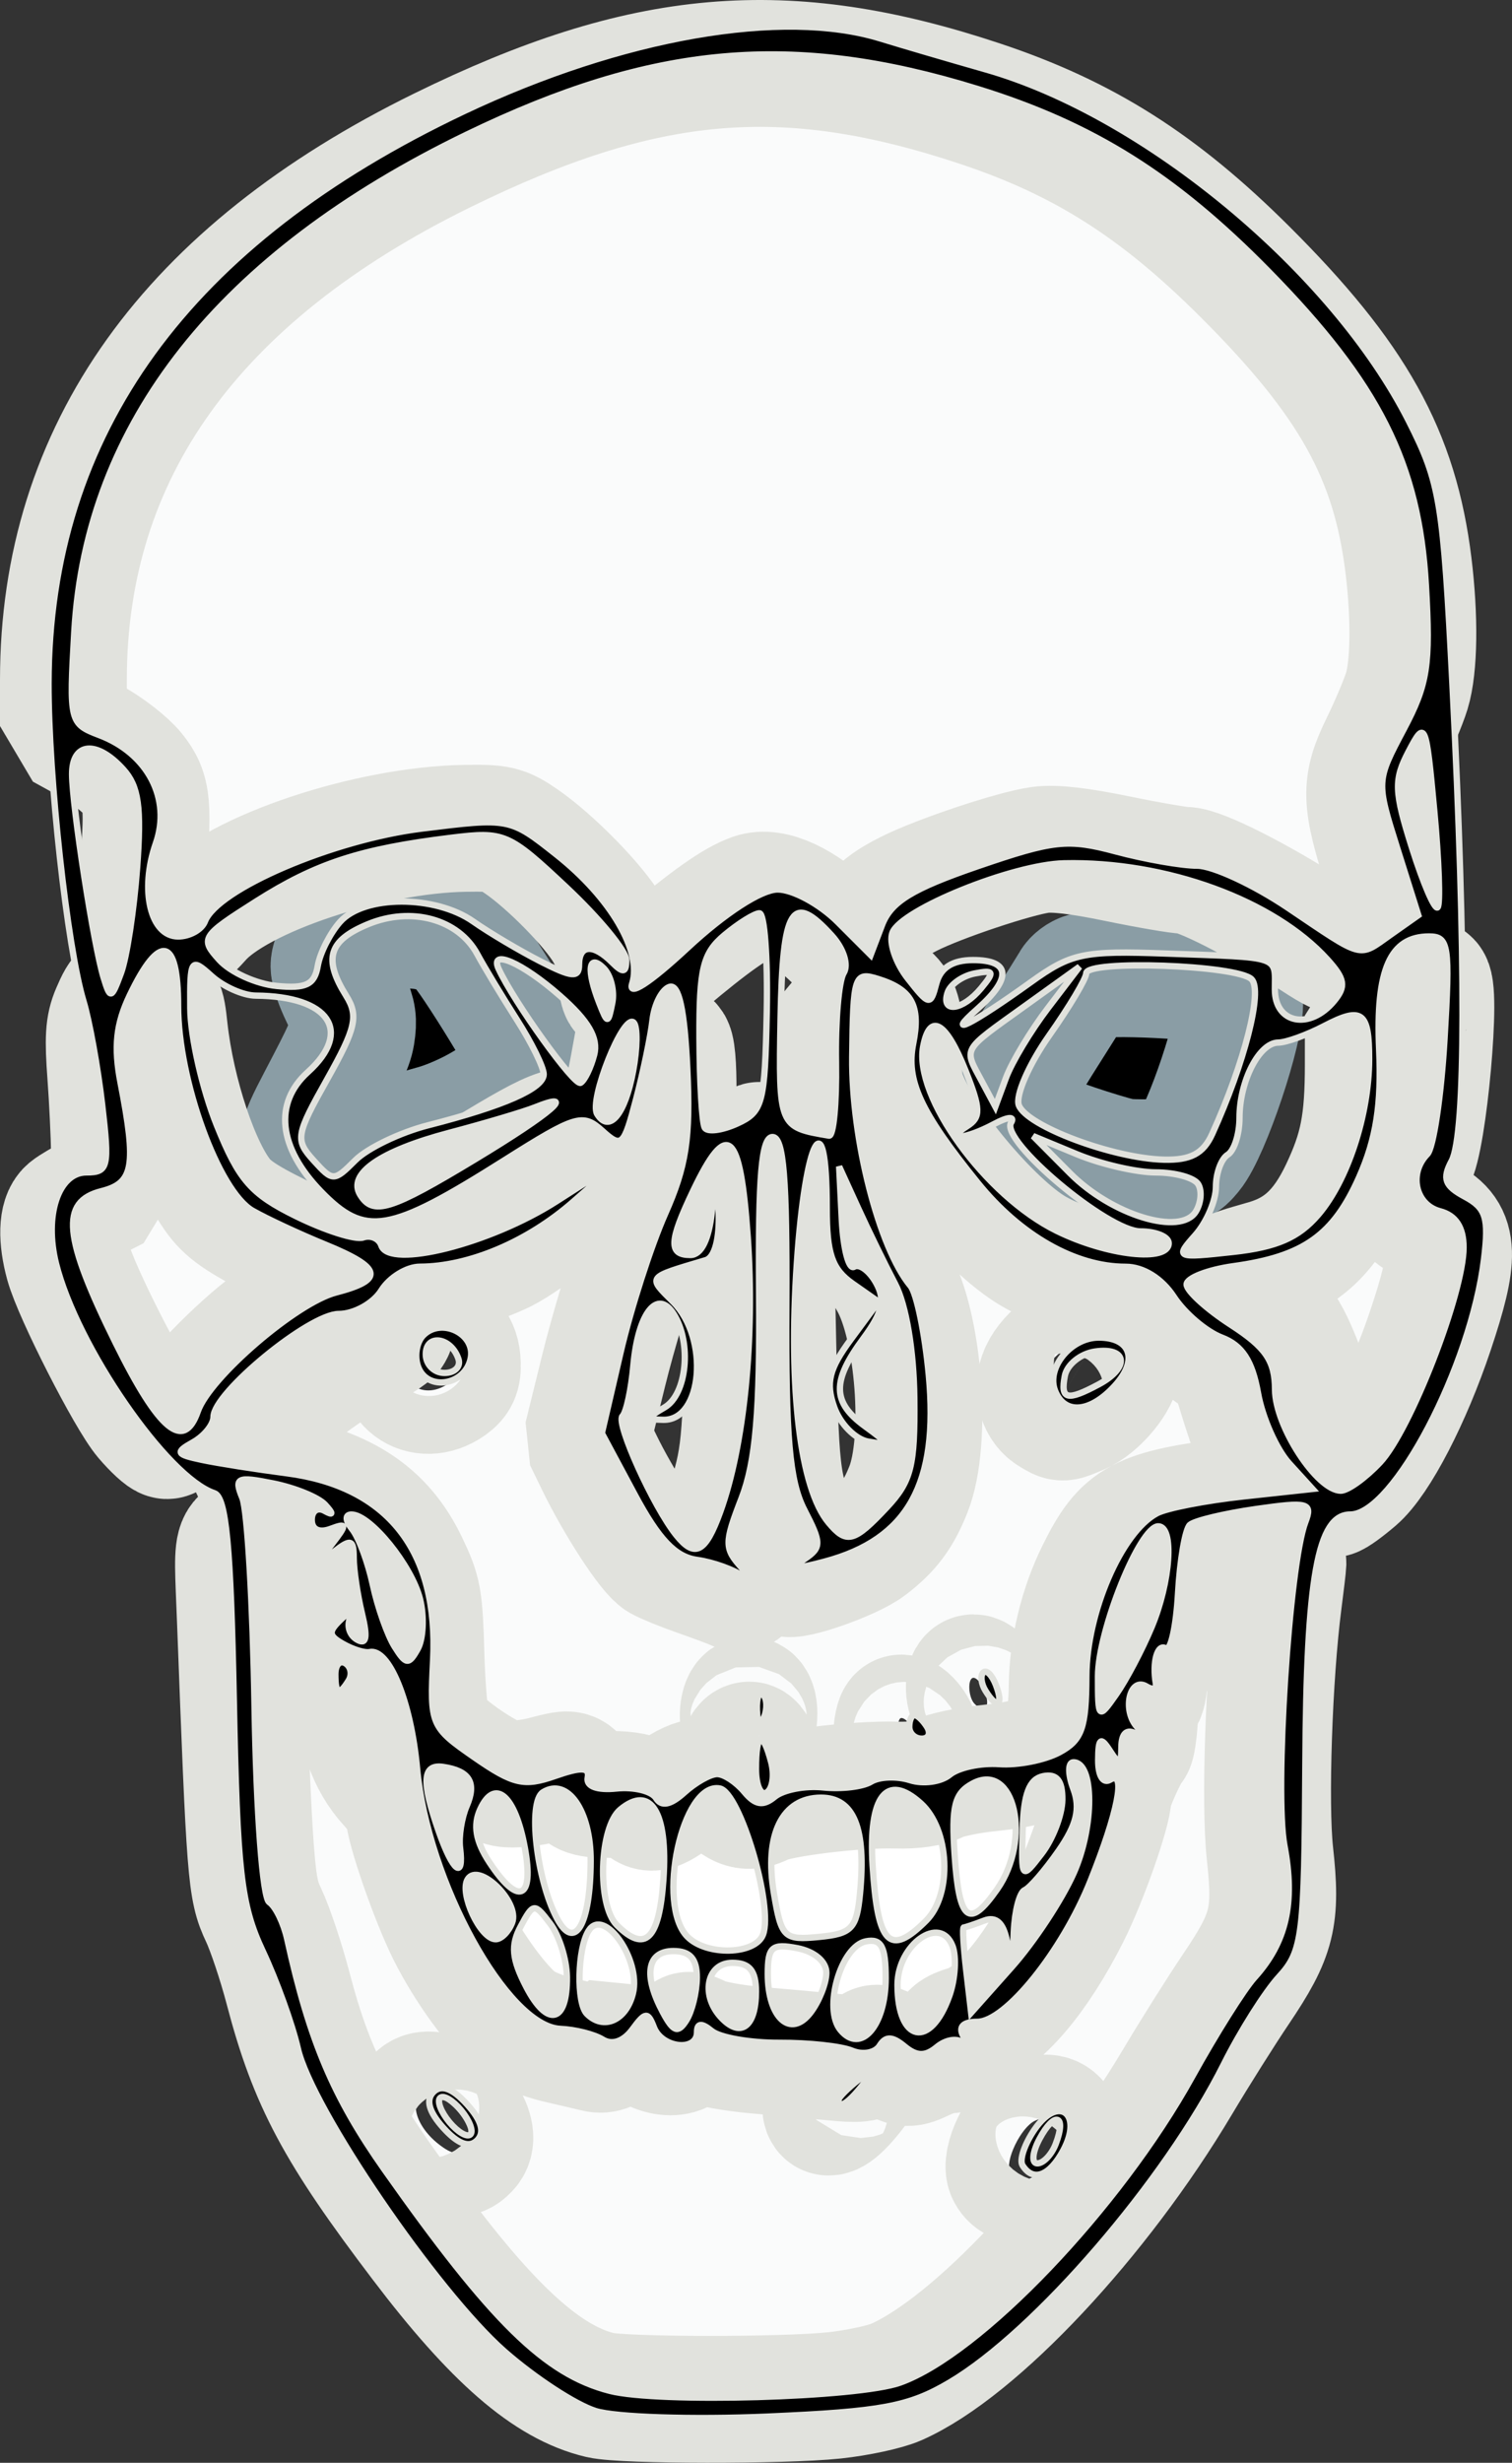 <?xml version="1.0" encoding="UTF-8" standalone="no"?>
<!-- Created with Inkscape (http://www.inkscape.org/) -->
<svg xmlns:dc="http://purl.org/dc/elements/1.1/" xmlns:cc="http://creativecommons.org/ns#" xmlns:rdf="http://www.w3.org/1999/02/22-rdf-syntax-ns#" xmlns:svg="http://www.w3.org/2000/svg" xmlns="http://www.w3.org/2000/svg" xmlns:sodipodi="http://sodipodi.sourceforge.net/DTD/sodipodi-0.dtd" xmlns:inkscape="http://www.inkscape.org/namespaces/inkscape" width="238.431" height="388.228" id="svg8456" sodipodi:version="0.32" inkscape:version="0.46" sodipodi:docname="skull_digitalized.svg" inkscape:output_extension="org.inkscape.output.svg.inkscape" version="1.0" inkscape:export-filename="/home/roger/mis-dibujos/open/skull_digitalized.png" inkscape:export-xdpi="90" inkscape:export-ydpi="90">
  <rect width="100%" height="100%" fill="#333333" stroke="none"/>
  <defs id="defs3">
    <inkscape:perspective sodipodi:type="inkscape:persp3d" inkscape:vp_x="0 : 526.18109 : 1" inkscape:vp_y="0 : 1000 : 0" inkscape:vp_z="744.09448 : 526.18109 : 1" inkscape:persp3d-origin="372.04724 : 350.78739 : 1" id="perspective8462"/>
  </defs>
  <sodipodi:namedview inkscape:document-units="mm" id="base" pagecolor="#ffffff" bordercolor="#666666" borderopacity="1.0" inkscape:pageopacity="0.0" inkscape:pageshadow="2" inkscape:zoom="0.5" inkscape:cx="341.19838" inkscape:cy="622.23944" inkscape:current-layer="layer1" showgrid="false" inkscape:window-width="1272" inkscape:window-height="915" inkscape:window-x="0" inkscape:window-y="38"/>
  <g inkscape:label="Layer 1" inkscape:groupmode="layer" id="layer1" transform="translate(-226.482,-155.807)">
    <path style="opacity:1;fill:#ffffff;fill-opacity:1;fill-rule:nonzero;stroke:none;stroke-width:2;stroke-linecap:round;stroke-linejoin:bevel;marker:none;marker-start:none;marker-mid:none;marker-end:none;stroke-miterlimit:4;stroke-dasharray:none;stroke-dashoffset:0;stroke-opacity:1;visibility:visible;display:inline;overflow:visible;enable-background:accumulate" d="M 299.46,443.543 L 309.359,466.524 C 309.359,466.524 321.026,473.242 322.441,472.888 C 323.855,472.535 381.131,471.474 381.131,471.474 L 394.566,452.736 C 394.566,452.736 394.566,440.008 393.151,440.008 C 391.737,440.008 352.846,443.19 352.846,443.19 L 324.208,443.19 L 298.753,439.301 L 299.46,443.543 z" id="path8998"/>
    <path style="opacity:1;fill:#000000;fill-opacity:1;fill-rule:nonzero;stroke:#8a9da5;stroke-width:20;stroke-linecap:round;stroke-linejoin:bevel;marker:none;marker-start:none;marker-mid:none;marker-end:none;stroke-miterlimit:4;stroke-dasharray:none;stroke-dashoffset:0;stroke-opacity:1;visibility:visible;display:inline;overflow:visible;enable-background:accumulate" d="M 403.297,338.93 C 399.499,337.994 391.913,335.442 389.913,334.428 C 383.852,331.357 383.998,329.75 391.397,318.117 C 393.542,314.744 395.543,311.542 395.844,311.002 C 396.145,310.461 396.933,309.867 397.594,309.682 C 400.901,308.757 417.866,309.628 420.438,310.855 C 421.562,311.391 421.824,311.881 421.953,313.68 C 422.246,317.748 416.794,334.04 414.034,337.346 C 412.693,338.952 412.549,338.998 408.477,339.086 C 406.178,339.136 403.847,339.066 403.297,338.93 L 403.297,338.93 z" id="path8452"/>
    <path style="opacity:1;fill:#000000;fill-opacity:1;fill-rule:nonzero;stroke:#8a9da5;stroke-width:20;stroke-linecap:round;stroke-linejoin:bevel;marker:none;marker-start:none;marker-mid:none;marker-end:none;stroke-miterlimit:4;stroke-dasharray:none;stroke-dashoffset:0;stroke-opacity:1;visibility:visible;display:inline;overflow:visible;enable-background:accumulate" d="M 276.15,339.381 C 273.609,336.494 273.661,335.895 277.011,329.496 C 281.377,321.158 281.768,320.264 282.018,318.041 C 282.22,316.253 281.967,315.205 280.708,312.621 C 279.849,310.859 279.147,308.847 279.147,308.149 C 279.147,304.888 284.955,301.593 290.639,301.629 C 294.328,301.652 296.6,302.423 299.037,304.478 C 300.923,306.067 311.647,323.625 311.647,325.122 C 311.647,325.356 310.578,326.064 309.272,326.695 C 307.966,327.326 305.097,328.922 302.897,330.24 C 300.53,331.658 297.307,333.069 295.003,333.695 C 289.686,335.14 285.037,337.326 282.163,339.733 C 280.84,340.84 279.415,341.746 278.995,341.746 C 278.575,341.746 277.295,340.682 276.15,339.381 L 276.15,339.381 z" id="path7941"/>
    <path style="opacity:1;fill:#fafbfb;fill-opacity:1;fill-rule:nonzero;stroke:#e1e2dd;stroke-width:20;stroke-linecap:round;stroke-linejoin:bevel;marker:none;marker-start:none;marker-mid:none;marker-end:none;stroke-miterlimit:4;stroke-dasharray:none;stroke-dashoffset:0;stroke-opacity:1;visibility:visible;display:inline;overflow:visible;enable-background:accumulate" d="M 324.431,308.96 C 324.375,306.929 323.648,304.624 322.368,302.423 C 320.138,298.589 313.292,291.604 308.641,288.417 C 305.79,286.463 305.094,286.303 299.828,286.384 C 284.692,286.618 263.914,293.565 257.838,300.424 C 254.435,304.266 252.438,304.791 250.105,302.458 C 248.393,300.746 248.347,300.467 248.855,294.902 C 249.966,282.745 249.792,280.697 247.394,277.735 C 246.201,276.262 243.258,273.977 240.853,272.658 L 236.482,270.259 L 236.482,262.949 C 236.482,227.079 256.597,198.974 296.19,179.526 C 328.124,163.839 350.286,161.917 381.065,172.164 C 397.374,177.594 409.217,185.107 422.772,198.621 C 439.81,215.608 446.446,227.509 448.585,244.911 C 449.596,253.146 449.495,260.933 448.325,264.729 C 447.786,266.479 446.177,270.297 444.749,273.214 C 441.599,279.649 441.661,281.834 445.317,293.236 L 447.769,300.883 L 444.832,303.034 C 439.304,307.086 439.4,307.087 432.896,302.865 C 425.045,297.769 415.658,293.013 413.45,293.013 C 412.462,293.013 407.642,292.187 402.739,291.177 C 396.659,289.924 392.792,289.478 390.571,289.773 C 386.51,290.311 374.481,294.33 369.771,296.722 C 365.604,298.838 364.211,300.248 362.69,303.89 L 361.565,306.582 L 357.713,302.94 C 352.798,298.291 348.226,296.157 345.339,297.163 C 342.54,298.138 338.4,301.057 331.284,307.069 C 328.006,309.839 325.142,312.103 324.92,312.101 C 324.698,312.098 324.478,310.685 324.431,308.96 L 324.431,308.96 z" id="path7927"/>
    <path style="opacity:1;fill:#fafbfb;fill-opacity:1;fill-rule:nonzero;stroke:#e1e2dd;stroke-width:20;stroke-linecap:round;stroke-linejoin:bevel;marker:none;marker-start:none;marker-mid:none;marker-end:none;stroke-miterlimit:4;stroke-dasharray:none;stroke-dashoffset:0;stroke-opacity:1;visibility:visible;display:inline;overflow:visible;enable-background:accumulate" d="M 249.638,379.176 C 246.933,376.016 238.527,359.518 237.262,354.885 C 236.194,350.976 236.29,347.793 237.505,346.785 C 238.067,346.318 239.897,345.245 241.57,344.4 L 244.613,342.864 L 244.537,337.561 C 244.494,334.644 244.225,329.076 243.939,325.187 C 243.516,319.456 243.629,317.622 244.535,315.512 C 245.959,312.195 246.24,312.051 249.354,313.025 C 251.867,313.812 251.948,313.947 252.399,318.096 C 253.508,328.302 257.485,340.226 261.339,344.897 C 263.075,347 265.802,348.681 273.085,352.133 C 278.94,354.908 282.458,356.963 282.279,357.502 C 282.118,357.982 280.101,359.132 277.796,360.057 C 275.491,360.982 271.696,363.104 269.362,364.774 C 264.481,368.265 256.489,376.484 254.723,379.829 C 254.06,381.083 253.21,382.109 252.833,382.109 C 252.456,382.109 251.019,380.789 249.638,379.176 L 249.638,379.176 z" id="path7929"/>
    <path style="opacity:1;fill:#fafbfb;fill-opacity:1;fill-rule:nonzero;stroke:#e1e2dd;stroke-width:20;stroke-linecap:round;stroke-linejoin:bevel;marker:none;marker-start:none;marker-mid:none;marker-end:none;stroke-miterlimit:4;stroke-dasharray:none;stroke-dashoffset:0;stroke-opacity:1;visibility:visible;display:inline;overflow:visible;enable-background:accumulate" d="M 327.698,439.738 C 327.102,439.02 325.503,438.677 322.743,438.677 C 319.216,438.677 318.518,438.448 317.55,436.97 C 316.438,435.272 316.411,435.269 312.375,436.323 C 310.144,436.906 307.349,437.192 306.165,436.96 C 302.978,436.336 294.745,430.481 293.881,428.224 C 293.476,427.168 293.02,422.007 292.868,416.757 C 292.609,407.772 292.46,406.934 290.344,402.51 C 286.511,394.491 280.313,390.535 268.587,388.618 L 261.991,387.54 L 263.201,385.468 C 265.908,380.834 274.876,372.951 281.093,369.74 C 284.445,368.009 287.512,366.186 287.91,365.688 C 288.308,365.191 288.854,362.955 289.125,360.719 C 289.602,356.771 289.678,356.653 291.762,356.653 C 294.9,356.653 302,354.678 305.818,352.744 C 309.4,350.928 318.676,343.778 320.981,341.055 L 322.395,339.384 L 320.274,340.728 C 307.989,348.511 299.486,352.524 293.126,353.541 C 290.629,353.94 290.222,353.827 290.222,352.733 C 290.222,352.033 289.713,350.899 289.092,350.213 C 288.035,349.045 288.235,348.827 292.226,346.812 C 294.571,345.629 299.378,342.909 302.909,340.768 C 315.031,333.417 316.316,333.009 319.492,335.507 C 320.528,336.322 321.815,336.821 322.352,336.615 C 323.45,336.193 325.062,331.098 326.377,323.888 L 327.259,319.053 L 329.388,319.479 C 330.559,319.713 331.767,320.298 332.072,320.778 C 332.989,322.222 332.701,336.243 331.676,340.036 C 331.15,341.98 329.273,347.549 327.504,352.41 C 325.734,357.272 323.114,366.013 321.679,371.835 L 319.072,382.421 L 320.969,386.331 C 324.043,392.664 329.098,400.432 330.756,401.371 C 331.602,401.851 334.204,402.911 336.537,403.727 C 338.871,404.543 341.416,405.486 342.194,405.822 C 343.571,406.417 343.575,406.388 342.36,404.701 C 339.415,400.612 339.366,400.116 341.312,393.939 C 344.012,385.366 344.103,384.431 344.592,360.188 C 344.839,347.938 345.32,337.476 345.66,336.94 C 347.28,334.389 347.789,339.57 348.26,363.37 C 348.764,388.879 348.877,389.891 352.056,397.219 C 353.213,399.884 353.203,399.997 351.664,401.635 C 350.795,402.56 350.281,403.513 350.521,403.753 C 351.317,404.549 360.555,401.295 363.203,399.286 C 366.496,396.788 368.135,394.606 369.732,390.594 C 372.769,382.962 371.413,364.909 367.257,357.645 C 362.219,348.84 359.518,336.631 359.518,322.666 L 359.518,312.876 L 361.919,312.426 C 366.837,311.503 368.831,314.249 368.211,321.089 C 367.978,323.656 368.18,326.423 368.72,328.089 C 371.047,335.252 382.599,349.129 389.544,353.102 C 392.96,355.056 396.243,356.027 402.763,357.01 C 404.758,357.31 406.544,358.566 410.577,362.506 C 413.453,365.315 416.903,368.25 418.244,369.028 C 420.228,370.179 420.925,371.235 421.977,374.685 C 424.458,382.811 425.416,384.967 427.838,387.866 C 429.178,389.47 430.164,390.894 430.029,391.03 C 429.893,391.166 425.985,391.767 421.343,392.367 C 406.194,394.325 403.98,395.505 399.871,403.809 C 397.177,409.254 395.617,415.717 395.551,421.707 C 395.448,431.172 393.125,433.435 382.401,434.522 C 379.128,434.854 375.489,435.622 374.315,436.23 C 372.941,436.94 370.617,437.287 367.794,437.202 C 361.52,437.015 349.127,438.53 346.711,439.779 C 344.454,440.946 343.112,440.548 340.839,438.036 C 338.972,435.973 336.212,436.19 332.951,438.658 C 329.783,441.054 328.936,441.229 327.698,439.738 z M 346.426,438.005 C 346.952,436.345 345.595,430.899 344.655,430.899 C 343.636,430.899 343.045,434.154 343.563,436.914 C 344.069,439.612 345.717,440.239 346.426,438.005 L 346.426,438.005 z M 370.832,429.571 C 370.832,428.311 368.98,426.142 368.407,426.732 C 368.071,427.079 367.809,428.844 367.92,430.015 C 368.06,431.491 370.832,431.069 370.832,429.571 z M 345.376,425.908 C 345.376,423.658 344.233,423.047 343.8,425.065 C 343.425,426.815 344.005,428.835 344.749,428.375 C 345.094,428.161 345.376,427.051 345.376,425.908 z M 382.146,424.135 C 382.146,422.633 380.839,420.292 379.999,420.292 C 379.028,420.292 379.153,423.381 380.166,424.394 C 381.334,425.562 382.146,425.456 382.146,424.135 L 382.146,424.135 z M 396.571,378.295 C 399.302,377.154 402.652,373.105 402.652,370.945 C 402.652,369.099 400.13,367.259 397.599,367.259 C 395.26,367.259 391.71,370.124 390.795,372.75 C 389.999,375.032 390.728,377.443 392.53,378.491 C 394.147,379.431 393.811,379.448 396.571,378.295 L 396.571,378.295 z M 297.174,373.91 C 298.438,373.025 298.738,372.23 298.569,370.22 C 298.158,365.328 291.886,364.204 290.305,368.739 C 288.65,373.486 293.05,376.798 297.174,373.91 L 297.174,373.91 z" id="path7931"/>
    <path style="opacity:1;fill:#fafbfb;fill-opacity:1;fill-rule:nonzero;stroke:#e1e2dd;stroke-width:20;stroke-linecap:round;stroke-linejoin:bevel;marker:none;marker-start:none;marker-mid:none;marker-end:none;stroke-miterlimit:4;stroke-dasharray:none;stroke-dashoffset:0;stroke-opacity:1;visibility:visible;display:inline;overflow:visible;enable-background:accumulate" d="M 437.082,388.257 C 438.19,385.268 438.176,385.163 436.346,382.397 C 435.321,380.848 433.501,376.888 432.301,373.597 C 429.409,365.663 428.131,363.738 423.368,360.142 C 418.888,356.76 418.704,357.096 426.221,354.913 C 431.723,353.315 435.315,349.969 438.315,343.645 C 441.41,337.122 442.25,332.823 442.25,323.505 L 442.25,315.882 L 445.808,314.216 C 447.765,313.299 449.713,312.131 450.137,311.62 C 450.561,311.109 451.187,310.691 451.529,310.691 C 453.209,310.691 450.958,335.682 449.011,338.654 C 447.876,340.387 447.568,343.635 448.347,345.665 C 448.59,346.297 450.017,347.44 451.518,348.206 C 455.894,350.439 455.999,353.752 452.068,365.49 C 448.56,375.966 443.47,385.802 440.035,388.742 C 438.391,390.149 436.8,391.301 436.499,391.301 C 436.199,391.301 436.461,389.931 437.082,388.257 L 437.082,388.257 z" id="path7933"/>
    <path style="opacity:1;fill:#fafbfb;fill-opacity:1;fill-rule:nonzero;stroke:#e1e2dd;stroke-width:20;stroke-linecap:round;stroke-linejoin:bevel;marker:none;marker-start:none;marker-mid:none;marker-end:none;stroke-miterlimit:4;stroke-dasharray:none;stroke-dashoffset:0;stroke-opacity:1;visibility:visible;display:inline;overflow:visible;enable-background:accumulate" d="M 321.155,533.369 C 313.029,531.454 304.685,524.213 293.252,509.155 C 279.859,491.516 275.724,483.782 271.904,469.22 C 270.81,465.049 269.077,459.867 268.053,457.704 C 266.059,453.488 265.908,451.56 264.379,410.923 C 263.839,396.571 263.246,397.619 270.827,399.524 C 274.831,400.529 275.355,400.85 274.971,402.059 C 274.592,403.253 274.722,403.341 275.915,402.703 C 278.088,401.54 280.013,404.235 280.947,409.744 C 281.951,415.664 281.949,415.692 280.63,414.598 C 279.897,413.989 279.673,413.088 279.965,411.922 C 280.391,410.226 280.35,410.202 278.773,411.244 C 277.875,411.837 277.038,413.01 276.912,413.85 C 276.73,415.07 277.333,415.664 279.917,416.807 L 283.151,418.237 L 283.151,422.319 C 283.151,428.276 284.89,433.345 288.148,436.879 C 289.677,438.538 290.929,440.548 290.929,441.344 C 290.929,443.702 294.895,455.134 297.524,460.353 C 300.414,466.092 304.926,472.27 307.965,474.647 C 309.165,475.587 312.108,476.806 314.504,477.356 C 316.899,477.907 319.595,478.538 320.494,478.76 C 321.676,479.052 322.706,478.611 324.217,477.163 L 326.305,475.162 L 327.427,476.763 C 329.568,479.821 334.769,480.161 334.769,477.244 C 334.769,476.429 335.14,476.447 336.948,477.349 C 338.146,477.947 342.203,478.693 345.963,479.007 C 349.724,479.321 355.036,479.802 357.769,480.074 C 361.903,480.487 362.897,480.377 363.691,479.42 C 364.566,478.366 364.85,478.396 367.099,479.786 C 369.441,481.234 369.661,481.25 371.984,480.142 C 373.321,479.504 375.011,478.982 375.739,478.982 C 376.672,478.982 376.964,478.602 376.727,477.695 C 376.467,476.701 377.007,476.22 379.091,475.586 C 383.882,474.128 389.714,467.329 394.717,457.367 C 397.487,451.853 401.239,441.174 401.236,438.818 C 401.234,437.737 403.897,431.775 404.773,430.899 C 404.968,430.705 405.237,428.955 405.372,427.01 C 405.508,425.065 405.905,423.368 406.256,423.239 C 406.607,423.109 406.894,421.768 406.894,420.258 C 406.894,418.266 407.27,417.313 408.266,416.78 C 409.336,416.207 409.745,414.96 410.124,411.11 C 410.391,408.395 410.967,405.698 411.404,405.117 C 412.401,403.791 428.826,401.038 428.793,402.203 C 428.781,402.624 428.46,405.355 428.081,408.272 C 426.574,419.841 425.889,440.199 426.743,447.986 C 427.843,458.009 427.147,460.801 421.441,469.271 C 419.022,472.862 414.866,479.46 412.206,483.932 C 399.496,505.297 380.297,525.787 367.813,531.309 C 366.062,532.084 361.65,533.031 358.008,533.415 C 349.942,534.264 324.821,534.233 321.155,533.369 L 321.155,533.369 z M 391.846,496.732 C 394.778,492.366 393.487,488.379 389.702,490.11 C 387.474,491.128 384.861,496.542 385.774,498.248 C 386.89,500.334 389.937,499.573 391.846,496.732 L 391.846,496.732 z M 300.121,494.186 C 302.003,491.918 297.654,486.053 294.091,486.053 C 290.774,486.053 291.683,490.683 295.606,493.769 C 297.832,495.52 298.93,495.621 300.121,494.186 L 300.121,494.186 z M 360.482,485.835 C 361.641,484.403 362.437,483.08 362.252,482.894 C 361.665,482.308 356.69,486.814 356.69,487.932 C 356.69,489.538 358.128,488.743 360.482,485.835 L 360.482,485.835 z M 280.11,420.009 C 279.968,419.581 279.348,419.134 278.733,419.015 C 277.418,418.76 276.545,420.962 277.242,422.777 C 277.689,423.944 277.835,423.914 279.049,422.416 C 279.775,421.519 280.252,420.436 280.11,420.009 L 280.11,420.009 z" id="path7935"/>
    <path style="fill:#000000;fill-opacity:1;stroke:#e1e2dd;stroke-opacity:1" d="M 320.409,535.876 C 317.242,534.884 310.757,530.645 305.998,526.456 C 295.296,517.036 275.621,488.191 273.452,478.741 C 272.567,474.886 270.07,467.966 267.904,463.363 C 264.478,456.083 263.885,450.898 263.345,423.499 C 262.873,399.545 262.138,391.808 260.277,391.188 C 252.829,388.705 238.602,368.092 235.326,355.036 C 233.418,347.435 235.678,340.624 240.108,340.624 C 243.557,340.624 243.745,339.811 242.592,329.931 C 241.905,324.049 240.582,316.727 239.653,313.658 C 237.083,305.175 234.111,278.151 234.135,263.496 C 234.202,224.072 256.072,193.969 299.64,173.334 C 324.615,161.506 349.908,157.109 365.408,161.902 C 368.374,162.818 375.821,165.003 381.958,166.756 C 407.08,173.931 436.683,198.537 448.649,222.188 C 453.577,231.927 454.063,234.877 455.525,263.865 C 457.684,306.707 457.635,334.617 455.392,338.808 C 453.885,341.623 454.302,342.752 457.473,344.449 C 460.816,346.238 461.291,347.779 460.504,354.29 C 458.465,371.169 446.206,394.555 439.397,394.555 C 434.269,394.555 432.491,404.458 432.329,433.923 C 432.181,460.987 431.886,463.372 428.19,467.397 C 426.002,469.781 422.081,475.989 419.478,481.193 C 410.31,499.521 389.788,523.345 376.264,531.358 C 369.824,535.174 365.572,535.97 347.439,536.757 C 335.74,537.264 323.576,536.867 320.409,535.876 z M 368.407,531.402 C 381.041,526.892 403.002,503.902 414.477,483.174 C 418.21,476.43 422.627,469.406 424.294,467.565 C 429.327,462.003 430.738,455.805 429.031,446.76 C 427.441,438.337 429.766,402.419 432.334,395.726 C 433.496,392.698 432.773,392.51 424.523,393.689 C 419.523,394.404 414.837,395.528 414.11,396.187 C 413.383,396.846 412.546,401.69 412.251,406.951 C 411.956,412.212 411.087,416.129 410.319,415.654 C 409.003,414.841 408.162,417.81 408.749,421.193 C 408.896,422.036 408.246,422.25 407.305,421.669 C 404.635,420.019 403.375,425.435 405.814,428.075 C 407.493,429.892 407.459,430.132 405.669,429.122 C 404.185,428.284 403.334,429.026 403.316,431.174 C 403.292,434.026 403.013,434.113 401.485,431.748 C 400.034,429.504 399.676,429.798 399.654,433.253 C 399.637,435.741 400.434,437.047 401.548,436.358 C 404.094,434.785 402.774,441.529 398.411,452.386 C 393.974,463.429 385.041,474.521 380.584,474.521 C 378.315,474.521 377.558,475.336 378.427,476.846 C 379.163,478.124 379.08,478.55 378.243,477.791 C 377.406,477.033 375.598,477.345 374.226,478.484 C 372.386,480.011 371.04,479.983 369.106,478.378 C 367.189,476.787 366.136,476.76 365.198,478.277 C 364.492,479.419 362.535,479.777 360.849,479.073 C 359.162,478.369 354.016,477.81 349.414,477.831 C 344.811,477.852 339.999,477.014 338.72,475.968 C 337.112,474.651 336.396,474.708 336.396,476.153 C 336.396,479.283 330.864,478.666 329.609,475.396 C 328.653,472.906 328.233,472.941 326.23,475.68 C 324.816,477.613 323.018,478.237 321.523,477.313 C 320.193,476.491 317.193,475.736 314.858,475.635 C 306.481,475.272 293.873,452.356 292.246,434.538 C 291.289,424.053 287.815,415.569 284.754,416.238 C 284.006,416.401 282.14,415.826 280.605,414.959 C 278.221,413.612 278.193,413.028 280.413,410.943 C 281.954,409.495 282.509,409.395 281.778,410.698 C 281.1,411.906 281.517,413.495 282.704,414.229 C 284.255,415.188 284.498,414.044 283.565,410.173 C 282.85,407.209 282.263,403.255 282.26,401.388 C 282.256,398.467 281.815,398.337 279.106,400.458 C 276.214,402.721 276.185,402.628 278.746,399.32 C 281.246,396.091 281.23,395.832 278.591,396.819 C 276.808,397.485 275.646,396.921 275.646,395.389 C 275.646,393.997 276.553,393.363 277.661,393.979 C 279.056,394.755 279.085,394.455 277.758,393.003 C 276.703,391.849 273.006,390.338 269.542,389.645 C 263.86,388.509 263.386,388.733 264.693,391.935 C 265.49,393.887 266.359,408.758 266.624,424.981 C 266.896,441.637 267.9,454.994 268.929,455.665 C 269.932,456.319 271.213,458.946 271.776,461.503 C 275.3,477.512 279.046,486.382 287.122,497.839 C 304.011,521.799 312.458,530.087 322.651,532.698 C 330.302,534.659 361.784,533.767 368.407,531.402 z M 387.724,497.14 C 387.195,496.284 388.08,493.703 389.69,491.404 C 393.424,486.073 397.26,488.972 394.153,494.778 C 391.97,498.857 389.375,499.81 387.724,497.14 z M 392.961,493.781 C 394.733,489.164 392.78,488.534 390.412,492.958 C 389.269,495.093 389.112,496.837 390.062,496.837 C 391.012,496.837 392.316,495.462 392.961,493.781 z M 296.413,491.258 C 294.116,488.72 293.587,486.831 294.827,485.591 C 296.067,484.351 297.835,485.001 300.132,487.539 C 302.429,490.077 302.958,491.966 301.718,493.206 C 300.478,494.445 298.71,493.796 296.413,491.258 z M 299.202,488.469 C 297.888,486.885 296.394,486.008 295.883,486.519 C 295.371,487.03 296.028,488.745 297.342,490.328 C 298.657,491.912 300.151,492.789 300.662,492.278 C 301.173,491.766 300.516,490.052 299.202,488.469 z M 358.712,486.837 C 358.712,486.45 360.177,484.986 361.966,483.582 C 364.916,481.269 364.982,481.335 362.669,484.284 C 360.239,487.382 358.712,488.367 358.712,486.837 z M 279.366,419.742 C 279.366,418.253 280.077,417.474 280.946,418.011 C 281.815,418.548 282.044,419.766 281.456,420.719 C 279.952,423.152 279.366,422.878 279.366,419.742 z M 366.151,467.648 C 366.151,462.642 365.464,461.363 363.03,461.832 C 359.064,462.596 356.238,472.47 359.025,475.828 C 362.216,479.673 366.151,475.156 366.151,467.648 z M 336.367,467.547 C 336.387,464.593 335.302,463.363 332.676,463.363 C 328.515,463.363 327.866,467.147 331.017,473.035 C 332.669,476.121 333.399,476.373 334.708,474.307 C 335.605,472.891 336.352,469.848 336.367,467.547 z M 345.694,469.762 C 345.694,466.462 344.678,465.223 341.975,465.223 C 337.82,465.223 336.881,470.543 340.413,474.075 C 343.394,477.056 345.694,475.177 345.694,469.762 z M 356.793,466.834 C 356.828,465.046 354.939,463.431 352.203,462.908 C 348.186,462.14 347.554,462.692 347.554,466.968 C 347.554,473.944 351.166,477.201 354.311,473.061 C 355.644,471.307 356.761,468.505 356.793,466.834 z M 376.197,470.402 C 377.119,467.793 377.341,464.268 376.689,462.57 C 374.76,457.544 368.01,462.31 368.01,468.697 C 368.01,477.789 373.203,478.871 376.197,470.402 z M 315.88,467.437 C 315.848,464.685 314.659,460.899 313.238,459.025 C 310.755,455.748 310.576,455.765 308.592,459.473 C 306.997,462.454 307.192,464.613 309.453,468.986 C 312.818,475.494 315.966,474.735 315.88,467.437 z M 326.284,470.07 C 327.623,464.736 321.723,456.345 319.308,460.148 C 317.524,462.956 317.347,471.589 319.039,473.281 C 321.663,475.905 325.214,474.331 326.284,470.07 z M 395.81,451.052 C 399.072,443.684 399.036,433.608 395.749,433.608 C 394.878,433.608 394.872,435.491 395.734,437.792 C 396.886,440.865 396.27,443.458 393.417,447.556 C 391.28,450.624 388.873,453.414 388.069,453.754 C 387.265,454.095 386.493,457.024 386.354,460.263 C 386.156,464.876 385.922,465.215 385.276,461.826 C 384.718,458.899 383.548,457.846 381.658,458.571 C 380.121,459.161 378.682,459.643 378.46,459.643 C 378.238,459.643 378.409,462.668 378.84,466.365 L 379.625,473.087 L 386.022,465.9 C 389.54,461.948 393.945,455.266 395.81,451.052 z M 346.797,460.792 C 348.496,456.367 343.168,438.346 339.982,437.739 C 334.103,436.619 329.877,456.1 334.908,461.131 C 337.947,464.171 345.585,463.953 346.797,460.792 z M 307.246,458.888 C 308.496,455.631 301.957,449.252 300.231,452.045 C 298.86,454.263 302.241,461.503 304.648,461.503 C 305.525,461.503 306.694,460.326 307.246,458.888 z M 319.63,449.178 C 319.66,441.238 315.978,435.934 312.101,438.331 C 309.686,439.823 311.071,452.163 314.339,458.268 C 317.121,463.467 319.593,459.222 319.63,449.178 z M 331.102,452.046 C 331.821,441.493 329.093,437.076 324.308,441.047 C 320.968,443.819 320.592,456.113 323.75,459.272 C 328.229,463.75 330.454,461.563 331.102,452.046 z M 362.103,454.272 C 363.085,443.995 361.125,439.187 355.952,439.187 C 349.826,439.187 346.957,445.027 348.525,454.308 C 349.702,461.278 350.119,461.678 355.639,461.143 C 360.808,460.641 361.573,459.827 362.103,454.272 z M 372.527,458.581 C 376.705,454.403 376.241,444.199 371.686,440.077 C 366.289,435.193 363.411,438.9 364.085,449.867 C 364.853,462.358 366.77,464.337 372.527,458.581 z M 383.712,453.651 C 389.259,445.732 386.431,433.441 379.87,436.951 C 377.006,438.484 376.495,440.524 377.023,448.302 C 377.729,458.687 379.303,459.946 383.712,453.651 z M 309.246,447.091 C 307.716,438.765 304.501,436 302.201,441.03 C 301.056,443.534 301.496,446.081 303.639,449.351 C 308.202,456.317 310.754,455.288 309.246,447.091 z M 394.005,439.515 C 394.034,436.497 393.128,435.376 391.001,435.796 C 388.796,436.232 387.898,438.576 387.747,444.294 C 387.539,452.137 387.559,452.162 390.75,448.014 C 392.517,445.716 393.982,441.892 394.005,439.515 z M 299.033,447.091 C 298.812,445.301 299.281,442.336 300.076,440.501 C 301.667,436.831 300.533,434.951 296.359,434.339 C 293.096,433.86 292.91,436.585 295.665,444.488 C 297.893,450.879 299.672,452.254 299.033,447.091 z M 339.569,435.468 C 340.642,435.468 342.57,436.733 343.854,438.28 C 345.582,440.362 346.823,440.565 348.637,439.06 C 349.984,437.942 353.43,437.273 356.295,437.574 C 359.16,437.874 362.557,437.469 363.844,436.674 C 365.131,435.878 367.89,435.769 369.976,436.431 C 372.062,437.093 374.885,436.708 376.25,435.575 C 377.614,434.442 381.131,433.689 384.064,433.902 C 386.997,434.114 391.28,433.269 393.581,432.023 C 397.088,430.124 397.77,428.189 397.796,420.06 C 397.828,410.015 403.315,397.34 408.923,394.357 C 410.458,393.541 416.605,392.345 422.584,391.699 L 433.455,390.523 L 429.787,386.495 C 427.77,384.279 425.553,379.291 424.861,375.409 C 423.952,370.319 422.359,367.879 419.149,366.658 C 416.7,365.727 413.302,362.836 411.596,360.233 C 409.69,357.324 406.764,355.501 404.001,355.501 C 396.059,355.501 387.393,350.58 380.652,342.242 C 371.616,331.065 369.328,326.13 370.491,320.317 C 371.682,314.365 370.289,311.79 364.981,310.136 C 361.2,308.957 361.014,309.511 360.867,322.438 C 360.721,335.321 365.112,352.558 370.059,358.519 C 371.033,359.692 372.331,366.025 372.945,372.592 C 374.542,389.699 369.664,398.447 356.568,401.959 C 351.911,403.208 351.092,403.118 353.317,401.603 C 356.041,399.747 356.041,399.095 353.317,393.812 C 350.978,389.276 350.373,382.39 350.483,361.545 C 350.588,341.554 350.053,335.045 348.304,335.045 C 346.561,335.045 346.037,341.147 346.187,359.685 C 346.338,378.203 345.649,386.232 343.416,391.996 C 340.674,399.075 340.683,399.927 343.535,403.053 C 345.644,405.365 345.74,405.79 343.835,404.394 C 342.3,403.27 338.953,402.06 336.396,401.707 C 332.987,401.235 330.365,398.486 326.568,391.401 L 321.39,381.739 L 324.323,369.085 C 325.936,362.125 329.111,352.247 331.38,347.133 C 334.703,339.639 335.38,335.198 334.863,324.249 C 334.426,314.965 333.536,310.889 332.055,311.377 C 330.863,311.769 329.658,314.117 329.378,316.594 C 329.098,319.07 327.937,324.679 326.796,329.056 C 324.853,336.517 324.517,336.829 321.43,334.035 C 318.376,331.271 317.253,331.612 305.987,338.728 C 287.778,350.227 284.093,350.849 277.073,343.606 C 270.381,336.702 269.619,329.71 275.026,324.816 C 282.169,318.353 278.409,312.836 266.804,312.754 C 264.839,312.74 261.701,311.344 259.83,309.651 C 256.584,306.713 256.432,306.945 256.487,314.765 C 256.518,319.27 258.401,327.559 260.671,333.185 C 264.173,341.864 266.066,344.036 273.167,347.526 C 277.769,349.788 282.527,351.299 283.74,350.885 C 284.952,350.47 286.247,351.041 286.618,352.154 C 287.863,355.887 303.804,351.863 314.221,345.185 L 324.308,338.72 L 316.869,345.247 C 309.682,351.554 300.434,355.469 292.676,355.491 C 290.62,355.497 287.894,357.175 286.616,359.221 C 285.338,361.266 282.314,362.94 279.895,362.94 C 275.262,362.94 260.149,375.355 260.149,379.16 C 260.149,380.366 258.696,382.165 256.921,383.159 C 254.07,384.754 254.233,385.079 258.315,385.939 C 260.858,386.475 266.855,387.419 271.641,388.038 C 287.653,390.11 295.647,400.289 294.782,417.505 C 294.268,427.732 294.411,428.069 301.31,432.85 C 307.407,437.075 309.126,437.473 313.975,435.783 C 318.19,434.313 319.479,434.378 319.157,436.042 C 318.893,437.407 320.639,438.06 323.703,437.744 C 326.439,437.461 329.242,438.143 329.932,439.26 C 330.786,440.642 332.211,440.362 334.402,438.378 C 336.171,436.777 338.496,435.468 339.569,435.468 z M 345.694,434.647 C 345.694,428.949 346.754,428.489 348.092,433.606 C 348.627,435.651 348.306,437.792 347.379,438.365 C 346.453,438.938 345.694,437.265 345.694,434.647 z M 369.87,428.029 C 369.87,427.006 370.239,426.169 370.69,426.169 C 371.141,426.169 372.027,427.006 372.66,428.029 C 373.292,429.052 372.923,429.889 371.84,429.889 C 370.756,429.889 369.87,429.052 369.87,428.029 z M 345.841,425.394 C 345.76,423.434 346.2,422.335 346.818,422.953 C 347.436,423.571 347.502,425.175 346.965,426.518 C 346.371,428.001 345.93,427.561 345.841,425.394 z M 381.882,422.326 C 381.207,421.235 381.055,419.944 381.542,419.456 C 382.03,418.969 382.924,419.861 383.53,421.44 C 384.787,424.717 383.715,425.293 381.882,422.326 z M 392.85,375.004 C 391.464,371.393 395.375,366.659 399.743,366.659 C 404.801,366.659 405.986,370.151 402.308,374.215 C 398.404,378.53 394.333,378.869 392.85,375.004 z M 399.747,374.033 C 404.652,371.408 404.292,368.125 399.179,368.855 C 396.888,369.181 394.735,370.913 394.394,372.703 C 393.679,376.454 394.733,376.716 399.747,374.033 z M 292.441,371.321 C 291.797,369.642 292.161,367.377 293.251,366.287 C 296.085,363.454 301.453,366.044 300.713,369.887 C 299.889,374.168 293.93,375.201 292.441,371.321 z M 298.776,370.03 C 297.627,366.582 293.623,366.01 293.623,369.294 C 293.623,370.913 294.948,372.238 296.568,372.238 C 298.187,372.238 299.181,371.245 298.776,370.03 z M 408.073,412.319 C 411.094,405.088 411.67,396.414 409.128,396.414 C 406.231,396.414 399.625,412.847 399.625,420.054 C 399.625,426.841 399.689,426.905 402.494,422.901 C 404.072,420.648 406.582,415.886 408.073,412.319 z M 292.723,407.903 C 291.415,402.629 284.876,394.555 281.913,394.555 C 280.86,394.555 280.904,395.491 282.023,396.879 C 283.053,398.158 284.517,402.105 285.276,405.652 C 286.036,409.198 287.576,413.57 288.698,415.367 C 290.501,418.253 290.927,418.299 292.349,415.759 C 293.234,414.176 293.403,410.641 292.723,407.903 z M 340.073,394.09 C 343.835,383.664 345.52,366.762 344.392,350.773 C 343.202,333.908 341.18,332.216 335.771,343.558 C 331.978,351.514 331.889,353.642 335.354,353.642 C 337.078,353.642 338.291,351.159 338.76,346.668 L 339.49,339.694 L 339.803,346.726 C 339.992,350.977 339.196,354.032 337.791,354.451 C 328.392,357.254 328.593,356.997 332.634,361.038 C 338.377,366.781 337.296,379.736 331.083,379.621 C 328.372,379.57 328.395,379.35 331.282,377.668 C 334.8,375.619 335.597,367.498 332.725,362.955 C 330.152,358.884 327.102,362.764 326.358,371.056 C 326.019,374.839 325.245,378.43 324.639,379.036 C 323.553,380.122 329.506,393.287 333.129,397.809 C 336.068,401.477 337.728,400.588 340.073,394.09 z M 366.292,393.465 C 370.174,389.323 370.782,386.924 370.667,376.182 C 370.588,368.745 369.368,361.49 367.645,358.211 C 366.056,355.186 363.417,349.783 361.782,346.203 L 358.808,339.694 L 359.225,348.062 C 359.454,352.665 360.328,356.013 361.167,355.501 C 362.007,354.99 363.562,356.125 364.625,358.024 C 366.119,360.694 365.668,362.679 362.635,366.782 C 357.622,373.562 357.684,376.859 362.896,380.649 C 366.709,383.422 366.753,383.636 363.4,383.061 C 361.375,382.714 358.956,380.262 358.024,377.612 C 356.672,373.768 357.209,371.605 360.682,366.908 L 365.034,361.021 L 360.943,358.156 C 357.678,355.869 356.852,353.457 356.852,346.207 C 356.852,328.893 353.487,335.095 352.138,354.897 C 350.779,374.827 352.684,390.462 357.122,395.81 C 359.976,399.249 361.151,398.948 366.292,393.465 z M 444.105,386.348 C 448.869,381.278 457.275,359.642 457.275,352.453 C 457.275,349.278 456.048,347.393 453.556,346.742 C 449.676,345.727 448.585,340.785 451.568,337.741 C 452.521,336.77 453.735,328.652 454.267,319.702 C 455.151,304.826 454.942,303.43 451.833,303.43 C 445.702,303.43 443.397,308.65 443.963,321.251 C 444.349,329.847 443.499,335.293 440.83,341.326 C 436.76,350.528 432.058,353.867 421.011,355.399 C 416.92,355.967 413.585,357.268 413.599,358.291 C 413.613,359.314 416.752,362.174 420.573,364.646 C 426.105,368.227 427.525,370.31 427.545,374.875 C 427.57,380.621 434.138,390.732 437.889,390.799 C 438.99,390.819 441.787,388.816 444.105,386.348 z M 257.681,378.282 C 259.543,372.94 273.231,361.17 279.457,359.556 C 287.175,357.557 286.765,355.671 277.816,352.016 C 273.724,350.346 268.556,347.939 266.329,346.669 C 260.943,343.595 254.57,326.085 254.57,314.363 C 254.57,303.497 251.669,302.845 246.963,312.656 C 244.785,317.197 244.396,320.837 245.487,326.468 C 248.038,339.632 247.569,342.303 242.482,343.579 C 235.928,345.224 236.455,350.795 244.749,367.558 C 251.588,381.38 255.477,384.604 257.681,378.282 z M 410.783,351.782 C 410.783,350.759 408.777,349.922 406.324,349.922 C 401.201,349.922 384.17,335.625 385.919,332.794 C 386.569,331.742 385.419,331.831 383.235,332.999 C 378.695,335.429 375.242,335.707 378.977,333.343 C 381.188,331.943 381.149,330.632 378.719,324.538 C 375.639,316.816 373.098,315.368 372.062,320.745 C 370.539,328.654 381.871,344.312 393.116,349.838 C 401.095,353.759 410.783,354.825 410.783,351.782 z M 434.346,347.313 C 438.964,341.944 442.372,331.556 442.387,322.802 C 442.401,315.268 441.267,314.428 435.292,317.545 C 432.552,318.974 429.293,320.149 428.051,320.156 C 425.055,320.171 421.941,326.22 421.941,332.023 C 421.941,334.587 421.104,337.202 420.082,337.834 C 419.059,338.466 418.222,340.751 418.222,342.912 C 418.222,345.072 416.757,348.489 414.967,350.504 C 411.769,354.106 411.871,354.151 420.95,353.158 C 427.82,352.407 431.253,350.909 434.346,347.313 z M 415.423,342.469 C 414.796,341.454 411.795,340.624 408.754,340.624 C 405.713,340.624 400.114,339.334 396.311,337.758 L 389.397,334.893 L 395.197,340.733 C 401.803,347.385 412.693,350.699 415.068,346.78 C 415.891,345.424 416.05,343.483 415.423,342.469 z M 301.415,338.551 C 313.569,331.207 317.693,327.622 310.825,330.37 C 309.035,331.086 302.968,332.888 297.342,334.375 C 286.408,337.264 281.243,340.861 283.285,344.165 C 285.326,347.468 288.057,346.622 301.415,338.551 z M 293.99,333.196 C 306.003,330.126 312.22,327.384 312.22,325.156 C 312.22,324.056 310.316,320.183 307.989,316.548 C 305.663,312.913 302.856,308.265 301.753,306.22 C 298.767,300.683 291.36,298.656 284.499,301.498 C 278.294,304.069 277.42,306.937 281.065,312.773 C 283.041,315.938 282.602,317.877 278.099,325.889 C 273.122,334.742 272.996,335.493 275.931,338.736 C 278.965,342.089 279.141,342.088 282.518,338.711 C 284.427,336.802 289.589,334.321 293.99,333.196 z M 417.634,334.58 C 422.764,323.285 425.644,311.968 423.846,310.17 C 421.59,307.914 397.765,307.068 397.765,309.244 C 397.765,310.078 395.14,314.485 391.931,319.037 C 388.723,323.589 386.57,328.545 387.147,330.049 C 388.403,333.322 401.98,338.412 410.004,338.617 C 414.226,338.725 416.234,337.663 417.634,334.58 z M 347.394,315.326 C 347.563,306.738 347.041,299.739 346.233,299.773 C 345.425,299.807 342.956,301.345 340.747,303.19 C 337.33,306.044 336.737,308.467 336.78,319.401 C 336.808,326.471 337.181,332.851 337.61,333.58 C 338.038,334.308 340.345,334.013 342.737,332.923 C 346.753,331.093 347.11,329.745 347.394,315.326 z M 358.314,323.259 C 358.207,316.777 358.753,310.448 359.527,309.194 C 360.326,307.903 359.523,305.354 357.676,303.313 C 351.385,296.362 349.892,298.755 349.572,316.298 C 349.261,333.395 349.308,333.51 357.216,334.829 C 357.927,334.948 358.422,329.741 358.314,323.259 z M 326.319,324.664 C 326.993,321.073 327.036,317.626 326.415,317.005 C 324.82,315.41 319.301,329.243 320.658,331.438 C 322.547,334.494 325.033,331.519 326.319,324.664 z M 391.752,314.703 L 396.714,308.198 L 387.941,314.498 C 378.05,321.601 378.44,320.91 381.306,326.265 L 383.443,330.258 L 385.116,325.733 C 386.037,323.244 389.023,318.281 391.752,314.703 z M 320.181,322.088 C 320.869,319.46 319.282,316.73 314.762,312.761 C 308.848,307.568 303.607,305.278 305.115,308.544 C 307.552,313.825 317.085,327.071 318.039,326.502 C 318.683,326.118 319.647,324.132 320.181,322.088 z M 388.992,310.665 C 395.405,306.054 397.293,305.653 410.378,306.125 C 428.71,306.786 427.52,306.392 427.52,311.799 C 427.52,317.177 433.007,318.251 436.848,313.623 C 438.767,311.311 438.578,310.121 435.803,307.055 C 427.379,297.746 410.33,291.525 394.262,291.897 C 386.19,292.083 368.609,299.187 367.213,302.826 C 366.623,304.363 367.721,307.63 369.653,310.085 C 373.018,314.363 373.206,314.395 374.133,310.85 C 374.786,308.356 376.673,307.149 379.924,307.149 C 385.857,307.149 386.093,310.015 380.563,314.897 C 375.299,319.544 379.752,317.309 388.992,310.665 z M 321.693,308.44 C 319.264,306.011 318.926,308.703 320.998,313.971 C 322.291,317.257 322.363,317.255 323.033,313.926 C 323.414,312.027 322.812,309.558 321.693,308.44 z M 349.092,296.024 C 351.472,296.006 355.75,298.322 358.598,301.171 L 363.777,306.35 L 365.572,301.635 C 366.971,297.963 370.311,295.91 380.688,292.346 C 392.646,288.239 394.869,288.001 402.422,290.022 C 407.05,291.259 412.833,292.272 415.272,292.272 C 417.712,292.272 424.143,295.257 429.563,298.904 C 441.72,307.085 440.609,306.796 445.805,303.134 L 450.142,300.077 L 446.815,289.521 C 443.493,278.984 443.495,278.951 447.833,270.774 C 451.609,263.655 452.068,260.681 451.336,248.043 C 450.227,228.877 443.897,216.288 426.436,198.52 C 411.7,183.525 398.793,175.442 380.616,169.828 C 351.53,160.844 329.481,162.811 300.132,177.006 C 261.17,195.852 240.102,222.506 238.2,255.357 C 237.377,269.567 237.459,269.906 242.148,271.689 C 249.787,274.593 253.512,281.717 251.063,288.741 C 248.475,296.166 250.21,303.43 254.572,303.43 C 256.398,303.43 258.301,302.361 258.803,301.054 C 260.755,295.966 278.976,288.164 292.96,286.428 C 306.846,284.704 306.88,284.71 314.249,290.547 C 322.796,297.316 327.775,305.805 326.168,310.868 C 325.487,313.014 328.919,310.798 334.905,305.229 C 340.789,299.755 346.509,296.043 349.092,296.024 z M 381.206,311.584 C 383.363,308.985 383.227,308.672 380.193,309.26 C 378.265,309.633 376.339,310.985 375.913,312.264 C 374.809,315.581 378.256,315.139 381.206,311.584 z M 248.101,292.634 C 248.813,283.032 248.356,279.776 245.919,277.082 C 241.706,272.427 237.83,272.8 237.847,277.859 C 237.864,282.918 241.251,304.768 242.816,309.908 C 243.871,313.378 244.035,313.335 245.569,309.188 C 246.466,306.763 247.606,299.314 248.101,292.634 z M 280.133,301.105 C 283.908,296.881 295.108,296.865 301.113,301.075 C 303.642,302.848 308.431,305.687 311.755,307.384 C 316.682,309.898 317.799,309.99 317.799,307.879 C 317.799,304.699 320.03,304.545 323.006,307.521 C 324.742,309.257 325.238,309.175 325.238,307.151 C 325.238,305.72 320.985,300.557 315.788,295.678 C 306.679,287.126 306.025,286.844 297.656,287.867 C 283.316,289.621 276.358,291.889 266.887,297.895 C 258.237,303.381 258.004,303.752 261.067,307.136 C 262.822,309.076 266.89,310.918 270.107,311.23 C 274.747,311.681 276.087,311.03 276.591,308.079 C 276.94,306.034 278.534,302.895 280.133,301.105 z M 452.655,283.575 C 451.343,269.576 451.22,269.289 448.628,274.236 C 446.266,278.744 446.327,280.524 449.158,289.502 C 450.92,295.092 452.732,299.295 453.185,298.842 C 453.638,298.389 453.399,291.519 452.655,283.575 z" id="path7923"/>
  </g>
</svg>
